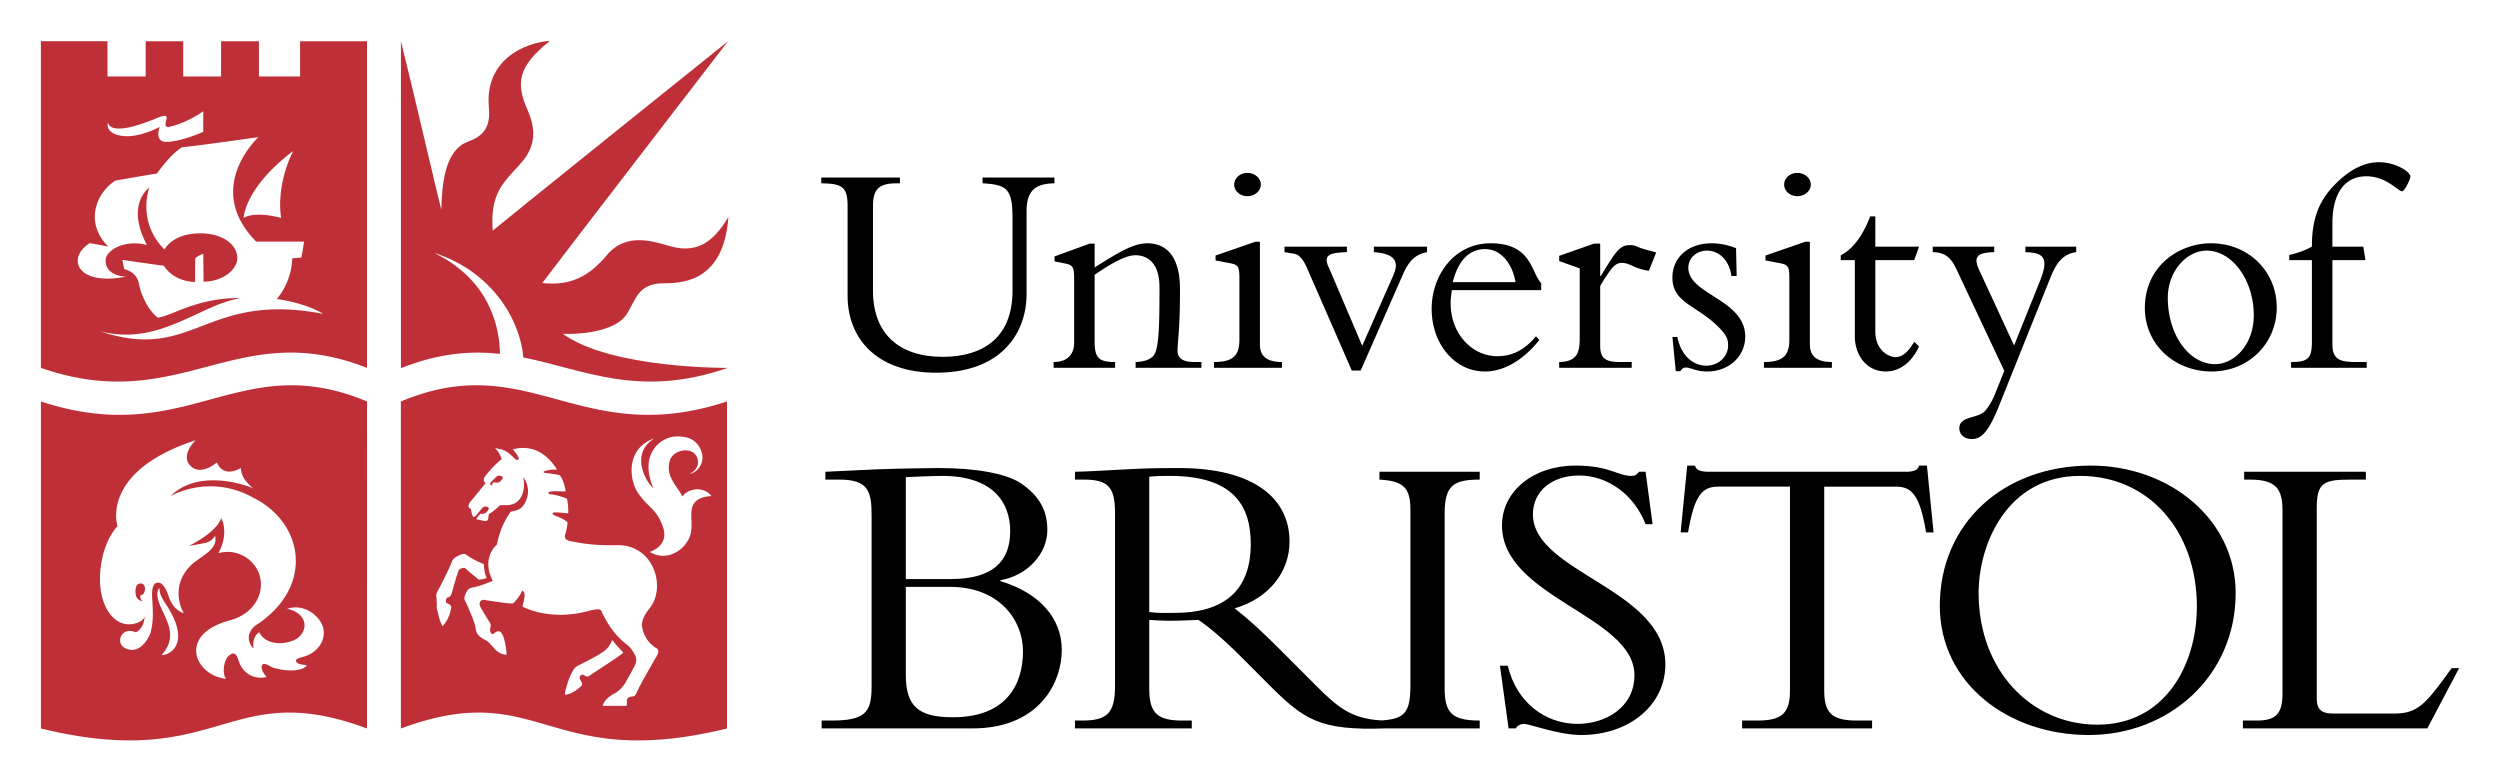 <svg viewBox="0 0 320 100" xmlns="http://www.w3.org/2000/svg" fill-rule="evenodd" clip-rule="evenodd"
     stroke-linejoin="round" stroke-miterlimit="2">
      <path d="M115.944 75.122h5.704c6.179 0 9.295 4.174 9.295 8.24 0 4.117-2.007 8.447-8.979 8.447-4.436 0-6.02-1.425-6.02-5.439V75.122zM111.563 87.9c0 3.33-.847 4.332-5.174 4.332h-1.217v1.003H124.5c8.504 0 11.409-5.86 11.409-10.032 0-4.119-2.905-7.342-7.867-8.821v-.107c3.537-.633 6.018-3.43 6.018-6.439 0-2.537-1.056-4.335-3.221-5.862-1.902-1.375-5.967-2.063-10.616-2.063-1.003 0-5.016.053-7.922.16-1.53.053-5.174.265-6.653.314v1.005h1.848c3.695 0 4.068 1.583 4.068 4.596V87.9zm4.38-26.827c1.322-.053 3.49-.158 4.65-.158 6.494 0 8.713 3.38 8.713 7.077 0 4.12-2.535 6.125-7.604 6.125h-5.758V61.073M150.38 78.45c-1.217 0-2.01.052-3.275-.104V61.02c.949-.105 1.637-.105 2.64-.105 8.138 0 10.352 3.803 10.352 8.714 0 6.337-3.851 8.82-9.718 8.82zm39.023-17.06v-1.004h-12.834v1.005c2.956.158 3.963.949 3.963 3.802V87.69c0 3.432-.655 4.325-3.675 4.524-4.03-.211-5.74-1.793-8.63-4.68l-4.17-4.174c-2.478-2.481-4.062-3.963-6.017-5.493 4.33-1.267 7.02-4.595 7.02-8.555 0-5.389-4.381-9.402-14.152-9.402-3.435 0-4.49.053-6.656.16-2.165.105-5.388.314-6.653.314v1.005h1.16c3.063 0 3.963.949 3.963 4.225v22.234c0 3.54-1.112 4.383-4.225 4.383h-.898v1.003h14.948v-1.003h-1.216c-2.96 0-4.225-.792-4.225-3.96v-8.927c.843.053 1.53.11 2.692.11 1.428 0 2.272-.057 3.593-.11 1.27.846 3.12 2.376 5.442 4.702l3.485 3.488c4.564 4.568 6.513 6.012 15.113 5.7h11.972v-1.003c-3.643 0-4.487-1.056-4.487-4.171V65.669c0-3.537 1.16-4.28 4.487-4.28m3.59 23.82c1.112 4.7 4.805 7.447 8.926 7.447 3.539 0 7.288-2.06 7.288-6.232 0-7.607-16.953-9.928-16.953-19.17 0-4.385 4.015-7.66 9.402-7.66 4.432 0 5.332 1.321 7.181 1.321.423 0 .633-.106.95-.53h.845l.898 6.71h-.898c-1.479-3.803-4.858-6.231-8.502-6.231-3.485 0-5.916 2.005-5.916 4.963 0 7.5 16.953 9.508 16.953 19.222 0 5.176-4.595 9.032-10.774 9.032-2.904 0-6.6-1.425-7.338-1.425-.475 0-.848.262-1.06.579h-.895l-1.109-8.025h1.002m40.507 3.169c0 2.851.95 3.853 4.17 3.853h1.958v1.003H222.99v-1.003h1.956c3.22 0 4.169-1.002 4.169-3.853v-26.09h-9.188c-2.111 0-3.062 1.212-3.858 5.861h-.949l.845-8.555h1.002c.058.316.268.53.583.633.316.108.689.157 1.056.157h25.401c.742 0 1.535-.158 1.64-.79h1.002l.846 8.555h-.952c-.79-4.649-1.74-5.86-3.852-5.86h-9.19v26.089m52.662-12.464c0-9.507-8.556-16.32-18.537-16.32-11.248 0-19.33 7.446-19.33 17.955 0 9.878 8.718 16.531 19.065 16.531 10.247 0 18.802-7.5 18.802-18.166zm-4.965 1.741c0 7.498-4.119 15.102-12.727 15.102-8.505 0-15.209-6.967-15.209-16.843 0-6.34 3.693-15 12.99-15 8.714 0 14.946 6.921 14.946 16.742M310.7 93.235h-23.607v-1.003h1.74c2.43 0 3.327-.792 3.327-3.485V65.35c0-2.798-.844-3.96-4.17-3.96h-.739v-1.005h15.578v1.005h-1.955c-3.43 0-4.33.37-4.33 3.644v24.345c0 1.426.582 1.956 2.114 1.956h7.76c3.116 0 4.065-1.214 7.397-5.81h.949l-4.065 7.71"
            fill-rule="nonzero" />
      <path d="M63.995 45.29c-.039-3.073-1.083-9.357-8.436-12.923 7.467 2.372 11.06 8.682 11.425 13.389 7.84 1.563 14.798 5.252 26.096 1.357l.037-.025s-14.865.135-21.082-4.361c3.212.12 6.908-.606 8.12-2.424 1.289-1.935 1.423-3.936 4.603-4.038 1.787-.058 7.845.394 8.48-8.502-1.938 3.272-4.038 4.625-7.208 3.816-2.024-.515-5.72-2.065-8.362 1.091-2.18 2.604-4.521 3.958-8.256 3.555 1.494-2.02 23.766-30.939 23.766-30.939S64.645 28.186 63.07 29.52c-.304-4.18.948-5.715 2.623-7.553 1.372-1.503 3.755-3.54 1.858-7.836C66.019 10.66 66.22 8.56 70.4 5.226c-3.331.243-8.417 2.484-7.816 8.602.366 3.695-2.254 4.016-3.209 4.545-2.484 1.374-2.806 5.372-2.889 8.481-.28-1.011-3.896-16.55-5.167-21.576v41.81h.096c4.842-1.907 8.869-2.198 12.58-1.798"
            fill="#bf2f38" fill-rule="nonzero" />
      <path d="M134.966 22.72v.744c-2.624.04-3.564 1.096-3.564 3.604v10.574c0 4.855-3.094 10.063-11.591 10.063-7.48 0-11.318-4.268-11.318-9.868V26.402c0-2.506-.706-2.898-3.367-2.938v-.744h10.063v.744h-.352c-2.154 0-3.094.588-3.094 2.86V37.21c0 5.288 3.094 8.46 8.93 8.46 4.423 0 8.929-1.84 8.929-8.498v-9.125c0-3.76-.588-4.424-3.84-4.582v-.744h9.204m5.147 20.951c0 2.154.508 2.664 2.622 2.664v.744h-7.869v-.744c1.72 0 2.624-.94 2.624-2.468v-8.223c0-1.448-.159-1.725-1.177-1.92l-1.332-.272v-.629l4.505-1.643h.627v3.053c2.622-1.643 4.815-3.093 6.736-3.093 2.662 0 4.19 1.958 4.19 5.873 0 5.21-.274 6.228-.314 7.756-.039 1.056.588 1.566 2.193 1.566h.862v.744h-8.422v-.744c1.136-.04 1.802-.314 2.232-.744.747-.744.825-3.604.825-8.812 0-3.133-1.528-4.11-3.094-4.11-1.254 0-3.172 1.095-5.208 2.505v8.497m19.55-21.54c.94 0 1.724.667 1.724 1.491 0 .822-.784 1.489-1.724 1.489s-1.684-.667-1.684-1.489c0-.824.744-1.49 1.684-1.49zm1.606 21.972c0 1.37.744 2.232 2.82 2.232v.744h-8.694v-.744c2.388 0 3.25-.784 3.25-2.86v-7.869c0-1.528-.196-1.724-1.214-1.92l-1.84-.352v-.629l5.09-1.761h.588v13.16m11.763 3.327l-5.678-13c-.59-1.371-1.098-1.841-1.724-1.96l-1.216-.195v-.704h7.992v.704c-2.39.077-3.134.392-2.197 2.232l4.154 9.75 3.994-9.044c.707-1.607.352-2.742-2.505-2.938v-.704h6.81v.704c-1.485.274-2.349 1.136-3.09 2.86l-5.404 12.295h-1.136m24.24-10.3v-.899c-1.289-1.294-1.173-5.092-6.462-5.092-4.777 0-7.557 4.23-7.557 8.382 0 4.541 2.976 8.028 6.814 8.028 2.86 0 5.326-1.958 6.971-4.035l-.432-.47c-1.485 1.762-3.013 2.547-4.971 2.547-3.094 0-5.954-2.742-5.954-6.814 0-.51.08-1.058.158-1.646h11.433zm-11.317-1.018c.902-3.641 2.86-4.23 4.154-4.23 1.878 0 3.444 1.684 3.876 4.23h-8.03m18.87 8.108c0 1.604.589 2.114 2.544 2.114h1.49v.744h-9.284v-.744c1.998-.04 2.627-.862 2.627-2.938v-9.045l-2.627-.94v-.666l4.466-1.566h.784v4.15h.078c1.958-3.21 2.428-3.954 3.72-3.954.472 0 .588.038 1.332.352.392.156 1.096.311 2.038.588l-.942 2.347a7.17 7.17 0 01-2.074-.626c-.43-.195-.9-.391-1.372-.391-.706 0-1.136.47-1.525 1.017-.51.706-.943 1.372-1.255 1.96v7.598m9.872-1.098c.468 2.35 1.956 3.682 3.72 3.682 1.563 0 2.78-1.176 2.78-2.583 0-.825-.196-1.333-1.254-2.391-2.783-2.78-5.874-3.054-5.874-6.305 0-2.585 2.038-4.386 5.011-4.386 1.059 0 2.157.236 3.134.626l.078 3.563h-.666c-.273-1.995-1.568-3.25-3.134-3.25-1.292 0-2.385.9-2.385 2.194 0 3.446 7.282 4.035 7.282 8.812 0 2.544-2.114 4.464-4.857 4.464-.74 0-1.291-.118-1.721-.274-.432-.118-.744-.236-1.058-.236-.236 0-.47.158-.666.47h-.588l-.43-4.385h.628m15.358-20.992c.942 0 1.726.666 1.726 1.49 0 .822-.784 1.489-1.726 1.489-.936 0-1.682-.667-1.682-1.489 0-.824.747-1.49 1.682-1.49zm1.608 21.971c0 1.37.744 2.232 2.818 2.232v.744h-8.694v-.744c2.39 0 3.25-.784 3.25-2.86v-7.869c0-1.528-.193-1.724-1.214-1.92l-1.837-.352v-.629l5.09-1.761h.587v13.16m13.979-12.532l-.626 1.722h-4.974v9.125c0 2.466 1.765 3.29 2.584 3.29.862 0 1.646-.666 2.39-1.96l.626.588c-.94 2.036-2.468 3.212-4.27 3.212-2.31 0-3.953-1.92-3.953-4.542v-9.713h-1.802v-.626c1.528-.744 2.86-2.546 3.76-4.974h.665v3.878h5.6m15.491 4.345c1.175-2.976.43-3.564-1.88-3.641v-.704h6.5v.704c-1.605.196-2.506 1.291-3.247 3.132l-6.658 16.605c-1.179 2.897-2.078 4.189-3.446 4.189-.942 0-1.608-.586-1.608-1.37 0-1.605 2.272-1.214 3.252-2.192.43-.431 1.018-1.45 1.33-2.234l1.173-2.935-6.067-12.886c-.744-1.605-1.45-2.27-3.094-2.31v-.703h7.872v.704c-2.39.04-2.662.743-1.88 2.387l4.424 9.558 3.33-8.304m13.409 3.526c0 4.58 3.719 8.106 8.575 8.106 4.662 0 8.304-3.564 8.304-8.186 0-4.66-3.642-8.223-8.42-8.223-4.074 0-8.46 2.897-8.46 8.303h.001zm2.935-1.334c0-3.365 2.39-6.03 4.974-6.03 3.29 0 6.032 3.8 6.032 8.264 0 3.916-2.623 6.266-4.934 6.266-3.368 0-6.072-3.76-6.072-8.5m25.299-4.815h-4.23v10.729c0 1.802.706 2.312 2.898 2.312h1.49v.744h-9.674v-.744c2.272 0 2.662-.51 2.662-2.702v-10.34h-2.898v-.665a10.624 10.624 0 002.898-1.056c0-3.252.706-5.717 3.016-8.03 1.918-1.917 3.76-2.78 5.56-2.78 2.194 0 4.033 1.255 4.033 1.84 0 .314-.741 1.88-1.055 1.88-.548 0-1.998-1.917-4.582-1.917-2.82 0-4.348 2.231-4.348 6.03v2.977h3.956l.274 1.722"
            fill-rule="nonzero" />
      <path d="M35.994 27.892c-.325-1.737-.162-5.17 1.535-8.562-6.261 4.725-6.342 8.562-6.342 8.562s1.212-.929 4.807 0zm-2.909-10.34s-7.593 1.092-9.773 1.295c-1.504.886-3.23 3.372-3.23 3.372s-1.778.26-5.333.907c-2.47 1.612-3.957 5.372-.889 8.441-.968-.202-.968-.202-2.38-.445-3.03 1.94-1.617 5.534 4.684 4.283-1.778-.062-2.666-.929-2.646-2.06-.04-1.232 2.363-2.767 5.29-1.98-2.787-5.27.302-7.35.302-7.35s-1.634 4.352 1.94 7.915c.324-.525 1.393-1.998 4.402-2.06 2.998-.06 4.882 1.414 4.927 3.112.04 1.494-1.858 3.07-4.321 3.07l-.04-3.571s-.802.287-1.03.603c.003.165-.022 3.007-.022 3.007-.968 0-2.946-.403-3.996-2.08-.808-.08-5.312-.749-5.312-.749l.243 1.192s1.575.263 1.877 1.837c.368 1.907 1.455 3.656 2.424 4.364 1.878-.222 4.987-2.586 10.703-2.503-5.25.726-10.58 6.338-18.256 4.198 12.197 4.16 13.449-5.087 28.716-2.18-2.384-1.455-5.936-1.898-5.936-1.898s1.897-2.06 1.977-5.21c.243-.016.566-.04 1.172-.1.202-1.012.343-2.036.343-2.036s-3.332-.004-6.128-.004c-6.806-6.888.292-13.37.292-13.37zm-17.042-.12c1.918.1 4.25-1.091 4.402-1.191 0 0-.809 2.04 1.009 1.918 1.973-.131 4.243-1.143 4.564-1.292V14.24c-.176.129-2.098 1.488-4.281 1.98-.798.178-.526-.526-.446-.93.083-.403.136-.734-1.292-.142-5.835 2.423-6.139.769-6.139.566-.24.283-.137 1.595 2.183 1.717zM46.975 5.278v41.81c-16.82-6.624-23.829 6.219-41.739 0V5.277h8.522V9.79h4.887V5.278h4.807V9.79h4.845l.002-4.512h4.844V9.79h5.27V5.278h8.562m16.053 56.869s-.198-.098.18-.416c.047-.038.12.049.341.051.297.004.452-.098.7-.397.372-.45-.406-.623-.658-.405-.276.236-.474.481-.712.7 0 0-.399.354.149.467zm14.4 21.122c-.666.544-2.726 1.584-3.24 1.827-.515.243-.682.39-1.061 1.14-.466.92-.909 2.587-.789 2.706 1.272-.2 2.18-1.271 2.18-1.271s.02-.262-.261-.708c-.234-.368.222-.767.505-.535.217.178.514.214.697.06.18-.151 4.15-2.675 4.33-2.967-.806-.797-1.423-1.606-1.423-1.606s-.272.809-.938 1.354zM61.919 72.202c-1.698-.686-2.076-1.145-2.393-1.283-.282-.118-1.45.376-1.645.88-.526 1.351-1.698 3.563-1.87 3.877-.09.167-.191.364-.17.586.02.22.086 1.09.066 1.292-.02.226.011.454.091.666.08.203.185 1.07.63 1.938.99-.989 1.135-2.448 1.07-2.16 0 .008.314-.533-.475-.778-.222-.068-.189-.653.052-.726.294-.092.443-.172.585-.695.141-.528.675-2.415.85-2.777.026-.056.075-.152.173-.197a1.94 1.94 0 01.48-.144c.077-.012.22.069.261.114.27.271 1.669 1.407 1.669 1.407s.626-.06 1.01-.223c-.241-.383-.344-1.312-.384-1.777zm-1.71-7.977s-.594.729.075.91c.016.21.098.63.18.848.112.292.303.198.517-.047.212-.24.553-.701.802-.967.227-.242 1.018-.156.697.332-.21.323-.379.41-.653.47-.214.047-.278-.138-.514.183-.247.334-.51.568-.076.568.228 0 .66.211.947.165.272-.043.3-.219.33-.461.03-.255-.018-.4.264-.555.364-.203.898-.688 1.06-.86.186-.196.424-.151.666-.151.24 0 1.413.142 2.11-.903.492-.736.546-1.741.363-2.65.334.332.781 1.381.545 2.361-.42 1.748-1.28 1.847-2.151 2.029-.363.515-1.292 1.838-1.786 4.244-.211.14-1.97 1.834-.5 4.619-.378.122-1.493.601-2.155.75-.443.1-.815.125-.996.339-.2.24-.666 1.03-.423 1.423.171.28 1.272 2.74 1.363 3.5.091.754.365.935.637 1.18.303.272.5.259.922.577.43.321.787.9 1.183 1.21.423.333.897.485 1.232.454-.083-1.232-.345-2.444-.729-2.847-.399-.418-.898.18-1.018.212-.122.031-.29-.087-.365-.423-.076-.35.243-.637-.06-1.092a27.605 27.605 0 01-1.165-1.924c-.394-.771.274-.975.44-.938.393.091 2.754.41 3.117.439.363.031.566.091.728-.091.5-.56.787-.97 1.076-1.544.528.394.166 1.152.014 2.049.151.132 3.575 1.858 8.281.606 1.965-.521 1.74-.108 1.928.252 1.14 2.212 1.948 3.067 3.302 4.152.403.32.686.846.867 1.149.182.303.226.842.082 1.192-.182.434-1.234 2.318-1.414 2.583-.343.506-.792.93-1.172 1.132-1.192.637-1.488 1.207-1.62 1.653H80.2s.071-.16.035-.542c-.05-.534.435-.626.586-.657.151-.028.423.092.666-.483.455-1.083 2.232-4.101 2.384-4.372.15-.274.706-1.003.16-1.323-1.03-.606-1.635-1.602-1.838-2.718-.08-.443-.031-1.174.97-2.421 2.14-2.666.545-8.16-4.22-8.059-2.703.058-4.207-.17-5.967-.523-.643-.13-.755-.477-.617-.869.143-.403.279-1.207.283-1.535-.463-.425-1.172-.686-1.514-.808-.37-.13-.555-.426-.181-.455.372-.028 1.786.123 1.786.123s.052-.757-.151-1.869a8.127 8.127 0 00-2.18-.585c-.215-.027-.402-.265.14-.344.708-.1 1.354.012 1.857-.02.032-.06-.24-1.474-.741-2.044-.348-.105-.533-.154-1.742-.3-.423-.048-.444-.17-.16-.261a4.287 4.287 0 011.554-.168c-.262-.36-2.02-3.566-5.664-2.604.407.502.606.733.726 1.076.11.308-.216.406-.514.092-1.152-1.212-1.758-1.183-2.5-1.319.486.47.697.94.864 1.408-.832.593-2.015 2-2.182 2.275-.316.516.122.796.122.796l-1.953 2.381zm23.549-8.117c-3.726 1.304-3.176 5.32-2.172 6.866 1.314 2.02 2.423 2.06 3.262 4.432.654 1.851-.515 2.817-1.667 3.241 1.969 1.214 4-.04 4.727-1.252 1.338-1.784-.178-4.1 1.252-5.31.383-.323 1.028-.546 1.897-.586-.869-1.232-2.907-1.091-3.723.06-.578-1.332-2.193-2.497-1.607-4.564.383-1.35 2.524-1.857 3.332-.746.441.608.504 1.798-.788 2.403.808-.06 2.343-1.454 1.292-3.352-.738-1.334-1.978-1.434-2.988-1.434-1.837 0-4.886 2.1-2.937 6.633-1.123-.998-2.938-4.481.12-6.39zm9.295-4.72V93.25c-23.14 5.634-23.809-6.664-41.741 0 .002.544-.007-41.866 0-41.861 16.478-6.907 22.9 6.179 41.741 0M20.42 75.27s-.733.477.185 2.49c.918 2.01 2.056 3.883.074 6.092 1.125.013 3.577-1.468.953-5.883-.603-1.017-1.256-1.721-1.212-2.699zm-2.48.947c.605-.04.68-.784.572-1.175-.13-.46-.898-.518-1.085.07-.183.582-.023 1.144-.023 1.144.152.562.782.72.838.664-.352-.313-.257-.494-.303-.703zm.58 2.673c-.145 1.777-1.165 2.04-1.165 2.04-1.779-.818-2.733 1.42-1.24 2.08 1.893.838 3.049-1.608 3.162-2.06.32-1.283.35-2.19.206-4.27-.12-1.776.316-2.042.608-2.091.294-.05.902-.074 1.508 1.775.608 1.848 1.92 2.116 1.92 2.116s-1.9-3.092.741-5.945c1.23-1.325 3.734-2.08 3.27-3.938 0 0-.388.666-1.14.861-.753.194-2.214.413-2.214.413s3.504-1.653 4.134-3.55c0 0 1.096 1.824-.364 4.499 0 0 1.388-.497 2.885.178 3.811 1.688 3.406 7.116-1.416 8.41-6.863 1.842-4.37 7.151-.442 7.476-.42-.268-.516-1.867.174-2.818.344-.307.96-.927 1.35.376.69 2.299 2.704 2.487 3.64 2.199-.246-.207-.704-.907-.649-1.31.116-.804 1.12.031 1.486.137 2.704.765 4.14.095 4.294-.308-.603-.125-.498-.058-.882-.154-.356-.09-1.051-.584.25-.882 2.388-.546 3.702-3.01 2.13-4.907-1.502-1.813-3.393-1.535-4.008-1.285 2.589.556 2.717 2.64 1.4 3.7-1.15.864-4.008 1.206-4.986-.709-.617.445-.833 1.16-.728 2.052-.259-.098-1.343-1.64.267-2.914 7.469-4.816 6.263-12.906-.056-16.235l-.08-.034c-5.733-3.294-10.75-.287-10.75-.287 3.547-3.55 9.672-1.439 10.554-.998 0 0-.706-.612-1.08-1.176-.486-.729-.468-1.425-.468-1.425-2.432 1.358-3.058-.727-3.058-.727s-2.107 1.898-3.475.354c-1.194-1.351.741-3.185.741-3.185-12.337 4.05-9.998 11.017-9.998 11.017s-1.786 1.64-2.187 5.595c-.454 4.49 1.784 7.685 4.579 6.807.642-.2.958-.506 1.083-.842l.004-.035zm28.457-27.502c.007-.005-.002 42.405 0 41.861-17.932-6.664-18.598 5.634-41.74 0V51.39c18.839 6.179 25.262-6.907 41.74 0"
            fill="#bf2f38" fill-rule="nonzero" />
      <path fill="none" d="M0 0h320v100H0z" />
</svg>
